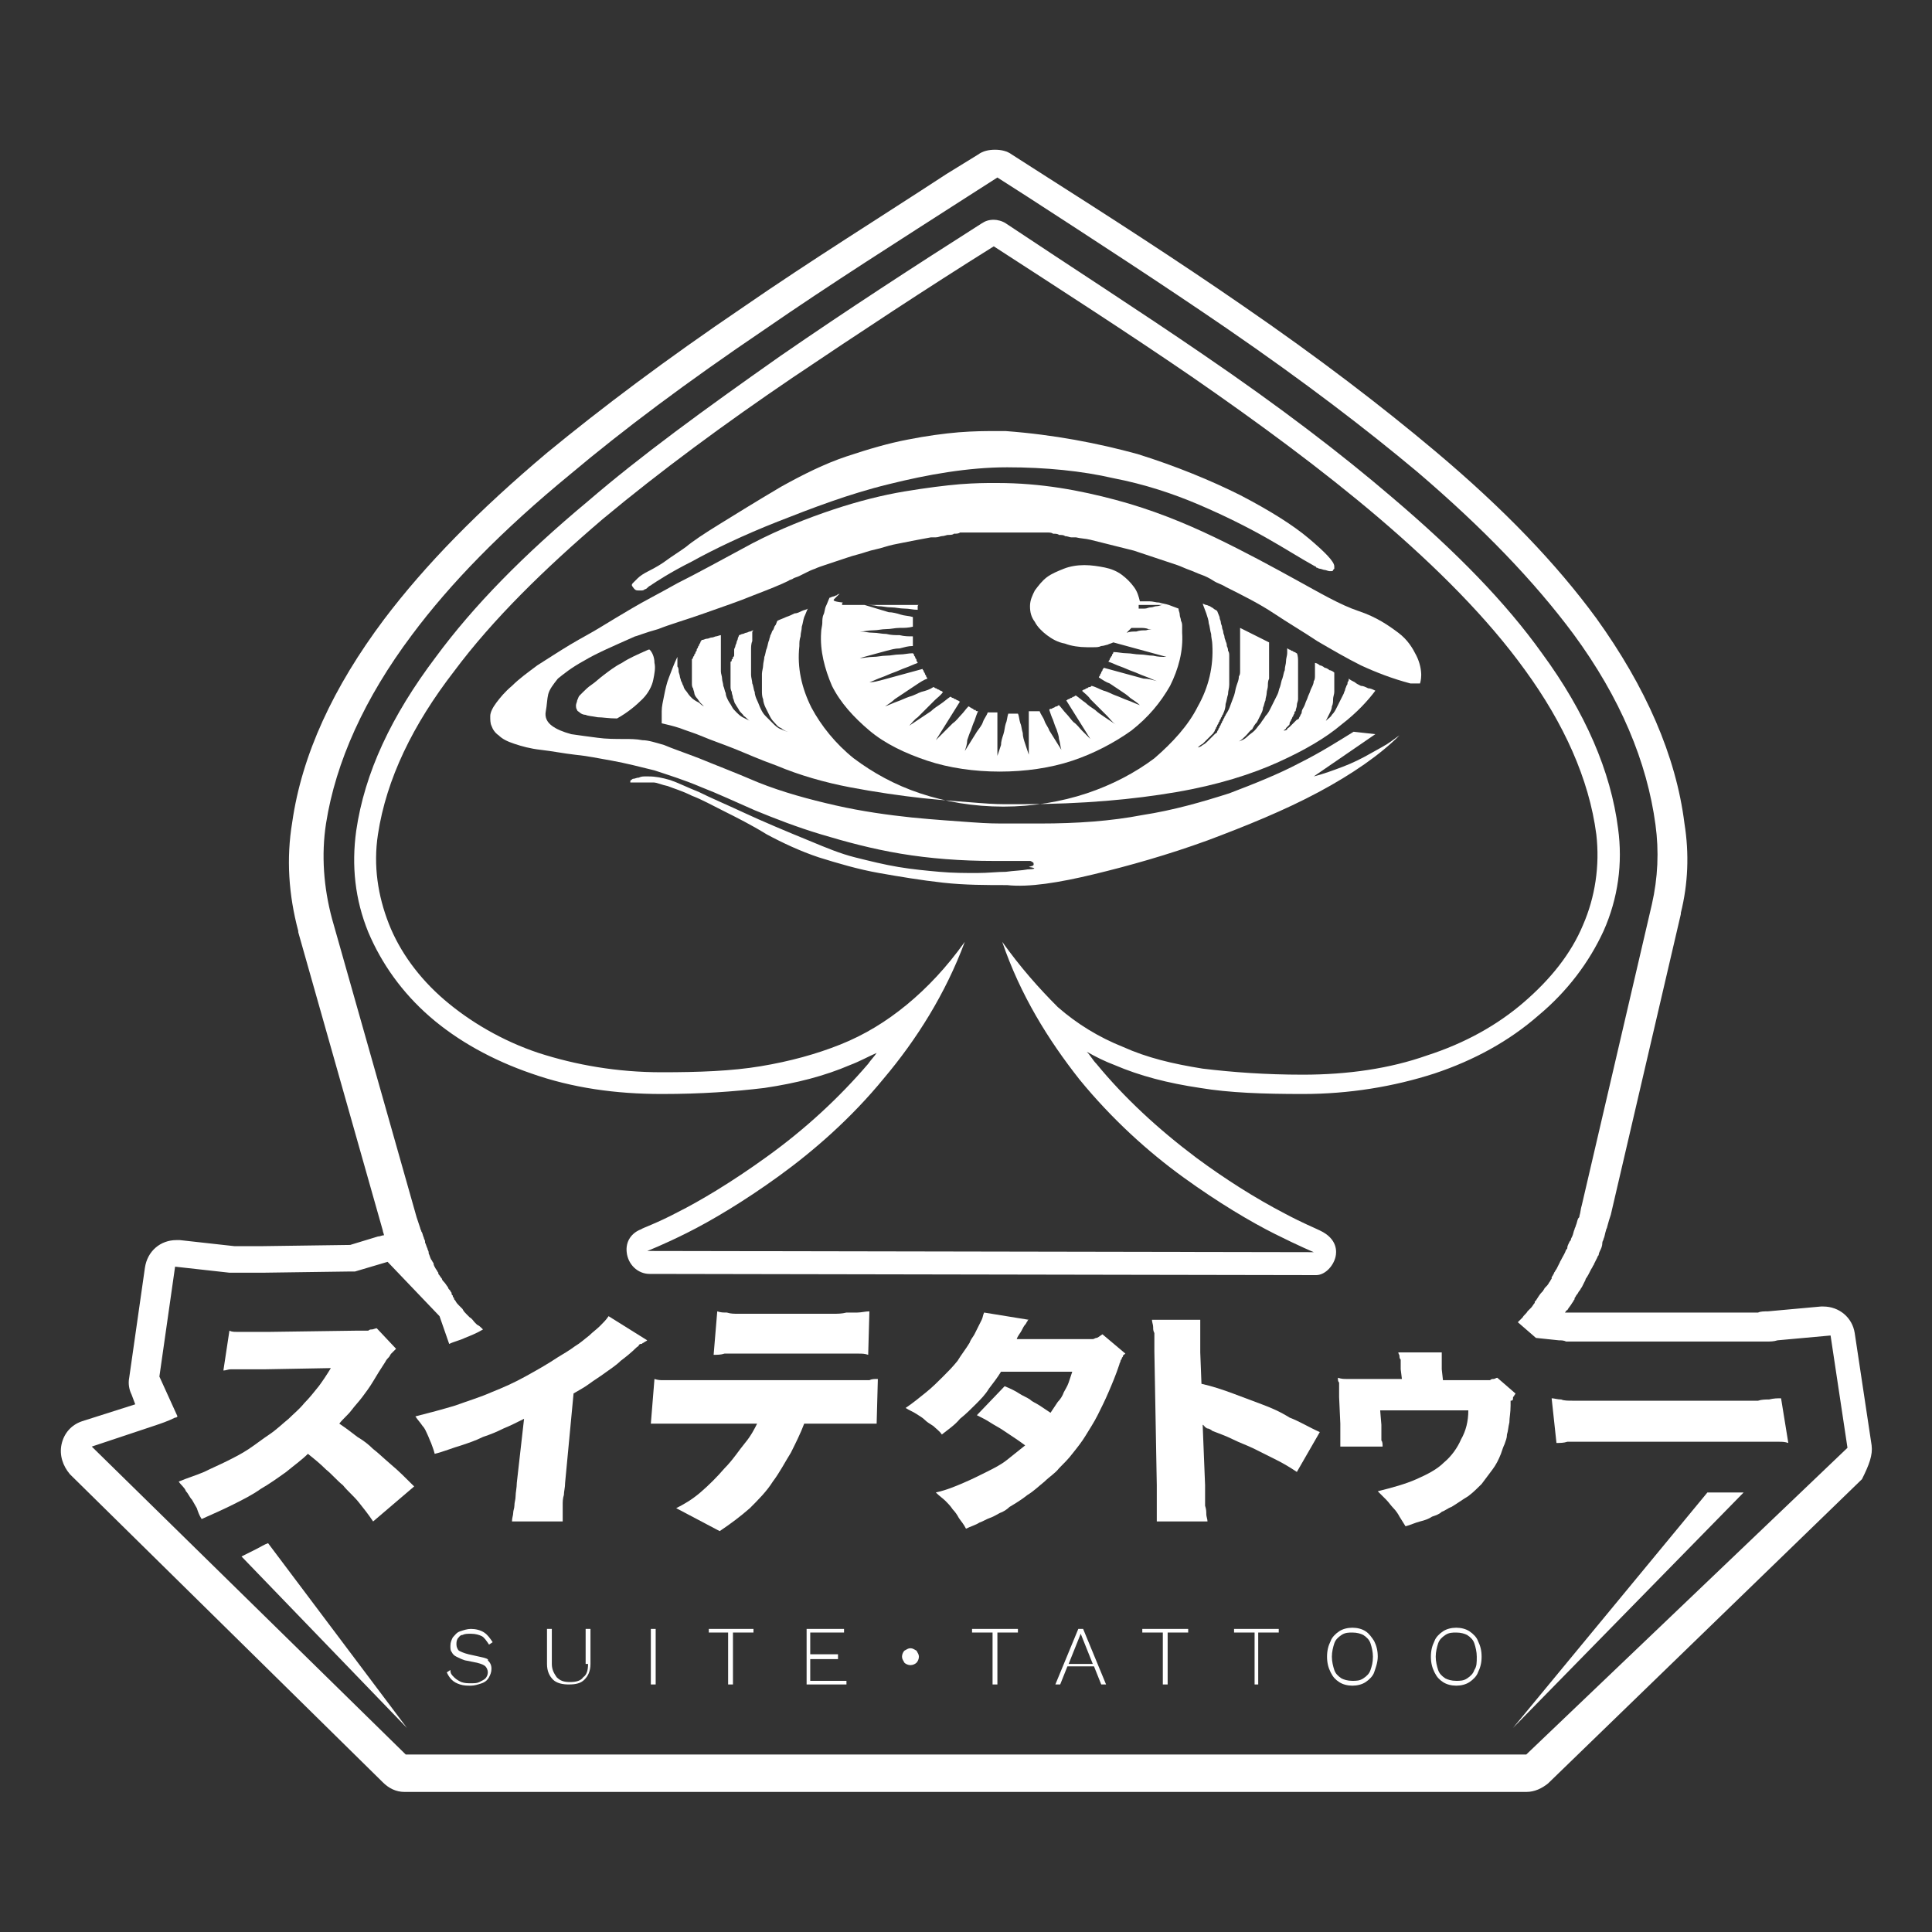 <?xml version="1.0" encoding="utf-8"?>
<!-- Generator: Adobe Illustrator 23.0.6, SVG Export Plug-In . SVG Version: 6.00 Build 0)  -->
<svg version="1.1" id="Layer_1" xmlns="http://www.w3.org/2000/svg" xmlns:xlink="http://www.w3.org/1999/xlink" x="0px" y="0px"
	 viewBox="0 0 160 160" style="enable-background:new 0 0 160 160;" xml:space="preserve">
<rect x="0" y="0" width="160" height="160" fill="#333333" stroke="none"/>
<style type="text/css">
	.st0{fill:#FFFFFF;}
</style>
<g>
	<path class="st0" d="M155,119.7l-1.4-9.3c-0.2-1.3-1.3-2.2-2.6-2.2c-0.1,0-0.2,0-0.2,0l-4.4,0.4c-0.3,0-0.6,0-0.8,0.1
		c-0.2,0-0.5,0-0.7,0c-0.3,0-0.5,0-0.9,0c-0.3,0-0.6,0-0.9,0l-10.6,0c-0.5,0-1,0-1.4,0c-0.4,0-0.7,0-1,0c-0.2,0-0.3,0-0.5,0l0,0
		c0.1-0.1,0.1-0.2,0.2-0.2c0.1-0.2,0.3-0.4,0.4-0.6c0.1-0.1,0.1-0.2,0.2-0.3l0-0.1c0.1-0.1,0.1-0.2,0.2-0.3c0.1-0.1,0.1-0.2,0.2-0.3
		c0,0,0,0,0,0c0.1-0.1,0.1-0.2,0.2-0.3c0.1-0.2,0.2-0.4,0.3-0.6l0,0c0-0.1,0.1-0.2,0.1-0.2c0.2-0.3,0.3-0.6,0.5-0.9
		c0-0.1,0.1-0.1,0.1-0.2c0.1-0.2,0.2-0.4,0.3-0.6c0-0.1,0.1-0.1,0.1-0.2c0-0.1,0.1-0.3,0.1-0.3c0.1-0.2,0.2-0.4,0.2-0.7
		c0-0.1,0.1-0.2,0.1-0.3c0.1-0.2,0.1-0.4,0.2-0.7l0,0c0-0.1,0.1-0.2,0.1-0.3c0.1-0.4,0.2-0.7,0.3-1l5.8-24.9c0,0,0-0.1,0-0.1
		c0.6-2.4,0.7-4.9,0.3-7.4c-0.7-5.6-3.2-11.3-7.3-17c-3.3-4.5-7.6-9-13.3-13.8c-4.4-3.7-9.6-7.7-16-12.1
		c-5.5-3.8-11.1-7.4-16.6-10.9l-2.5-1.6c-0.4-0.3-0.9-0.4-1.4-0.4c-0.5,0-1,0.1-1.4,0.4l-2.6,1.6c-5.5,3.6-11.3,7.2-16.8,11
		c-6.5,4.4-11.8,8.4-16.3,12.1c-5.7,4.8-10.1,9.3-13.5,13.8c-4.2,5.6-6.8,11.2-7.6,16.8c-0.5,3-0.3,6,0.5,9c0,0,0,0.1,0,0.1l7,24.7
		c0,0.1,0.1,0.3,0.1,0.4c-0.2,0-0.3,0.1-0.5,0.1l-2.3,0.7l-7.2,0.1c0,0,0,0-0.1,0c-0.1,0-0.2,0-0.3,0c-0.1,0-0.2,0-0.3,0l-0.3,0
		c-0.1,0-0.2,0-0.4,0c-0.1,0-0.2,0-0.3,0c-0.1,0-0.2,0-0.3,0c-0.1,0-0.3,0-0.4,0l-4.5-0.5c-0.1,0-0.2,0-0.3,0
		c-1.3,0-2.4,0.9-2.6,2.3l-1.3,9.1c-0.1,0.5,0,1,0.2,1.4l0.3,0.8l-4.4,1.4c-0.9,0.3-1.5,1-1.7,1.9c-0.2,0.9,0.1,1.8,0.7,2.5
		l25.9,25.5c0.5,0.5,1.1,0.8,1.8,0.8h92.9c0.7,0,1.3-0.3,1.8-0.7l26-25.2C154.8,121.3,155.1,120.5,155,119.7z M126.4,145.3H33.6
		L7.6,119.8l5.1-1.7c0.6-0.2,1.2-0.4,1.8-0.7c0.1,0,0.1,0,0.2-0.1l-1.5-3.3l1.3-9.1l4.5,0.5c0.2,0,0.3,0,0.5,0c0.1,0,0.2,0,0.4,0
		c0.1,0,0.2,0,0.4,0c0.1,0,0.3,0,0.4,0l0.4,0c0.1,0,0.2,0,0.3,0c0.1,0,0.2,0,0.4,0l7.2-0.1c0.1,0,0.3,0,0.4,0l2.7-0.8l4.3,4.5
		l0.8,2.3c0.4-0.2,0.9-0.3,1.3-0.5c0.5-0.2,1-0.4,1.5-0.7c0,0-0.1-0.1-0.1-0.1c-0.1-0.1-0.2-0.2-0.4-0.3c-0.1-0.1-0.2-0.2-0.2-0.2
		l0,0c-0.1-0.1-0.2-0.3-0.4-0.4c-0.1-0.1-0.2-0.2-0.3-0.3c-0.1-0.1-0.2-0.2-0.3-0.4c-0.1-0.1-0.2-0.2-0.3-0.3
		c-0.1-0.1-0.2-0.2-0.3-0.4c-0.1-0.1-0.1-0.1-0.1-0.2c-0.1-0.1-0.1-0.1-0.1-0.2c-0.1-0.1-0.1-0.1-0.1-0.2c0-0.1-0.1-0.1-0.1-0.2l0,0
		c-0.1-0.1-0.2-0.2-0.2-0.3c-0.1-0.1-0.2-0.3-0.3-0.4c-0.1-0.1-0.2-0.2-0.2-0.3c-0.1-0.1-0.2-0.3-0.3-0.4l0-0.1
		c-0.1-0.1-0.1-0.2-0.2-0.3c-0.1-0.2-0.2-0.3-0.2-0.5l0,0c-0.1-0.1-0.1-0.2-0.2-0.3c-0.1-0.2-0.1-0.3-0.2-0.5l0-0.1
		c0-0.1-0.1-0.2-0.1-0.3c-0.1-0.2-0.1-0.3-0.2-0.5l0-0.1c0-0.1-0.1-0.2-0.1-0.3c-0.1-0.2-0.1-0.4-0.2-0.5l0,0c0-0.1-0.1-0.2-0.1-0.3
		c-0.1-0.3-0.2-0.6-0.3-0.9l-7-24.7l0,0c-0.7-2.6-0.9-5.3-0.5-7.9c0.8-5.1,3.2-10.4,7.1-15.6c3.2-4.3,7.5-8.7,13.1-13.3
		c4.4-3.7,9.6-7.6,16.1-12c5.5-3.8,11.2-7.4,16.8-11l2.5-1.6l2.5,1.6c5.4,3.5,11.1,7.2,16.5,10.9c6.4,4.4,11.5,8.3,15.8,11.9
		c5.5,4.7,9.7,9.1,12.9,13.4c3.9,5.3,6.1,10.6,6.8,15.8c0.3,2.2,0.2,4.4-0.3,6.6l0,0l-5.8,24.9c-0.1,0.3-0.1,0.6-0.2,0.9
		c0,0.1,0,0.1-0.1,0.2l0,0c-0.1,0.2-0.1,0.4-0.2,0.6c0,0.1-0.1,0.2-0.1,0.3c-0.1,0.2-0.1,0.4-0.2,0.6c0,0-0.1,0.2-0.1,0.2
		c0,0.1,0,0.1-0.1,0.2c-0.1,0.2-0.2,0.4-0.2,0.5c0,0.1,0,0.1-0.1,0.2c-0.1,0.3-0.3,0.6-0.4,0.8c0,0.1-0.1,0.1-0.1,0.2l0,0
		c-0.1,0.2-0.2,0.4-0.3,0.6c-0.1,0.1-0.1,0.2-0.2,0.3l0,0c0,0.1-0.1,0.2-0.1,0.2c0,0.1-0.1,0.1-0.1,0.2l0,0.1
		c-0.1,0.1-0.1,0.2-0.2,0.3c-0.1,0.2-0.2,0.3-0.4,0.5c0,0.1-0.1,0.1-0.1,0.2l-0.1,0.1l0,0c-0.2,0.2-0.3,0.4-0.5,0.7
		c0,0-0.1,0.1-0.1,0.1l0,0l0,0.1c-0.1,0.1-0.2,0.3-0.3,0.4c0,0-0.1,0.1-0.1,0.1c0,0-0.1,0.1-0.2,0.2l0,0c-0.1,0.2-0.3,0.3-0.4,0.5
		c-0.1,0.1-0.2,0.2-0.2,0.2c-0.1,0.1-0.1,0.1-0.2,0.2l1.5,1.3l1.9,0.2c0.2,0,0.4,0,0.6,0.1c0.2,0,0.5,0,0.8,0c0.3,0,0.7,0,1.1,0
		c0.4,0,0.9,0,1.4,0l10.6,0c0.4,0,0.7,0,1,0c0.4,0,0.7,0,0.9,0c0.3,0,0.5,0,0.8,0c0.3,0,0.6,0,0.9-0.1l4.4-0.4l1.4,9.3L126.4,145.3z
		"/>
	<path class="st0" d="M110.6,104.1c0.1-0.4,0.2-1.5-1.3-2.2c-0.4-0.2-1.4-0.6-2.9-1.4c-2.5-1.3-5-2.9-7.3-4.6c-3.2-2.4-6-5-8.3-7.8
		c-0.3-0.3-0.5-0.7-0.8-1c0.7,0.4,1.5,0.8,2.3,1.1c2.1,0.9,4.4,1.5,7.1,1.9c2.4,0.4,5.2,0.5,8.5,0.5c0,0,0,0,0,0
		c3.8,0,7.5-0.6,10.9-1.7c3.3-1.1,6.2-2.7,8.6-4.8c2.4-2,4.2-4.4,5.4-7c1.2-2.7,1.6-5.6,1.2-8.5c-0.6-4.7-2.7-9.6-6.3-14.5
		c-3-4.2-7.1-8.4-12.4-12.9c-4.2-3.6-9.3-7.5-15.6-11.8c-5.4-3.7-11-7.3-16.4-10.9c-0.3-0.2-0.7-0.3-1-0.3c-0.4,0-0.7,0.1-1,0.3
		c-5.5,3.5-11.2,7.2-16.7,11C58.2,34,53,37.8,48.7,41.5c-5.4,4.5-9.5,8.7-12.6,12.9c-3.7,4.9-5.9,9.6-6.6,14.4
		c-0.4,2.9-0.1,5.7,1,8.4c1.1,2.6,2.8,5,5.1,7c2.3,2,5.2,3.6,8.4,4.7c3.4,1.2,7,1.7,10.8,1.7c3.3,0,6-0.2,8.5-0.5
		c2.7-0.4,5-1,7.1-1.9c0.8-0.3,1.5-0.7,2.2-1c-0.2,0.3-0.5,0.6-0.7,0.9c-2.4,2.8-5.2,5.4-8.4,7.7c-2.9,2.1-5.6,3.7-7.4,4.6
		c-1.7,0.9-2.9,1.3-3,1.4c-0.8,0.3-1.3,1-1.2,1.9c0.1,1,0.9,1.8,1.9,1.8c0,0,55.2,0.1,55.2,0.1C109.7,105.6,110.4,104.9,110.6,104.1
		z M53.6,103.6c0,0,1.3-0.5,3.3-1.5c2-1,4.7-2.6,7.6-4.7c2.9-2.1,6-4.8,8.7-8.1c2.7-3.2,5.1-7,6.7-11.3c-1.5,2.1-3.1,3.8-4.8,5.2
		c-1.7,1.4-3.5,2.5-5.5,3.3c-2,0.8-4.2,1.4-6.6,1.8c-2.4,0.4-5.1,0.5-8.2,0.5c-3.7,0-7.1-0.6-10.2-1.6c-3-1-5.7-2.6-7.8-4.4
		c-2.1-1.8-3.7-4-4.6-6.3c-0.9-2.3-1.3-4.8-0.9-7.4c0.7-4.6,2.9-9.1,6.3-13.5c3.2-4.3,7.5-8.5,12.3-12.6c4.8-4,10.1-7.9,15.7-11.7
		c5.5-3.7,11.1-7.4,16.7-10.9c5.4,3.5,11,7.1,16.4,10.8c5.5,3.8,10.8,7.7,15.5,11.7c4.8,4.1,9,8.3,12.1,12.6c3.2,4.4,5.3,9,5.9,13.6
		c0.3,2.6-0.1,5.2-1.1,7.5c-1,2.4-2.7,4.5-4.9,6.4c-2.2,1.9-4.9,3.4-8,4.4c-3.1,1.1-6.6,1.6-10.3,1.6c-3.1,0-5.8-0.2-8.3-0.5
		c-2.5-0.4-4.6-0.9-6.6-1.8c-2-0.8-3.8-1.9-5.4-3.3C86,81.8,84.5,80.1,83,78c1.5,4.4,3.8,8.1,6.4,11.4c2.7,3.3,5.7,6,8.6,8.1
		c2.9,2.1,5.6,3.7,7.6,4.7c2,1,3.2,1.5,3.2,1.5L53.6,103.6z"/>
	<path class="st0" d="M57.1,57.6c-0.1-0.1-0.2-0.3-0.3-0.4c-0.1-0.1-0.2-0.3-0.2-0.4c-0.1-0.1-0.1-0.3-0.2-0.4
		c0-0.1-0.1-0.3-0.1-0.4c0-0.1-0.1-0.3-0.1-0.4c0-0.1,0-0.3-0.1-0.4c0-0.1,0-0.1,0-0.2c0-0.1,0-0.1,0-0.2c0-0.1,0-0.1,0-0.2
		c0-0.1,0-0.1,0-0.2c-0.3,0.6-0.5,1.2-0.7,1.7c-0.2,0.5-0.3,1-0.4,1.5c-0.1,0.5-0.2,0.9-0.2,1.3c0,0.4,0,0.7,0,1
		c0.4,0.1,0.9,0.2,1.5,0.4c0.5,0.2,1.2,0.4,1.9,0.7c0.7,0.3,1.6,0.6,2.6,1c1,0.4,2.1,0.9,3.5,1.4c1.9,0.8,4,1.4,6.1,1.8
		c2.1,0.4,4.2,0.7,6,0.9c1.9,0.2,3.5,0.3,4.7,0.4c1.2,0.1,2,0.1,2.1,0.1c0.1,0,0.2,0,0.4,0c0.1,0,0.2,0,0.4,0c0.1,0,0.2,0,0.3,0
		c0.1,0,0.2,0,0.3,0c5.1,0,9.3-0.4,12.8-1c3.5-0.6,6.3-1.5,8.5-2.5c2.2-1,3.9-2,5.2-3.1c1.3-1,2.2-2,2.8-2.8
		c-0.2-0.1-0.4-0.2-0.6-0.2c-0.2-0.1-0.4-0.2-0.6-0.2c-0.2-0.1-0.4-0.2-0.5-0.3c-0.2-0.1-0.4-0.2-0.5-0.3c0,0.1,0,0.2-0.1,0.3
		c0,0.1,0,0.2-0.1,0.3c0,0.1-0.1,0.2-0.1,0.3c0,0.1-0.1,0.2-0.1,0.3c-0.1,0.2-0.2,0.4-0.3,0.6c-0.1,0.2-0.2,0.4-0.3,0.6
		c-0.1,0.2-0.2,0.4-0.4,0.6c-0.1,0.2-0.3,0.3-0.5,0.5c0.1-0.2,0.2-0.4,0.3-0.6c0.1-0.2,0.2-0.4,0.2-0.6c0.1-0.2,0.1-0.4,0.1-0.6
		c0-0.2,0.1-0.4,0.1-0.6c0-0.1,0-0.2,0-0.3c0-0.1,0-0.2,0-0.3c0-0.1,0-0.2,0-0.3c0-0.1,0-0.2,0-0.3c0,0,0,0,0-0.1c0,0,0,0,0-0.1
		c0,0,0,0,0-0.1c0,0,0,0,0-0.1c-0.1-0.1-0.3-0.2-0.4-0.2c-0.1-0.1-0.3-0.2-0.4-0.2c-0.1-0.1-0.3-0.2-0.4-0.2
		c-0.1-0.1-0.3-0.2-0.4-0.2c0,0.2,0,0.3,0,0.5c0,0.2,0,0.3,0,0.5c0,0.2,0,0.4-0.1,0.5c0,0.2-0.1,0.4-0.2,0.6
		c-0.1,0.2-0.1,0.3-0.2,0.5c-0.1,0.2-0.1,0.3-0.2,0.5c-0.1,0.2-0.1,0.3-0.2,0.5c-0.1,0.2-0.2,0.3-0.2,0.5c0,0.1-0.1,0.2-0.1,0.2
		c0,0.1-0.1,0.2-0.1,0.2c0,0.1-0.1,0.2-0.2,0.2c-0.1,0.1-0.1,0.1-0.2,0.2c-0.1,0.1-0.1,0.1-0.2,0.2c-0.1,0.1-0.1,0.1-0.2,0.2
		c-0.1,0.1-0.2,0.1-0.2,0.2c-0.1,0.1-0.2,0.1-0.3,0.1c0.1-0.1,0.2-0.1,0.2-0.2c0.1-0.1,0.1-0.1,0.2-0.2c0.1-0.1,0.1-0.1,0.1-0.2
		c0-0.1,0.1-0.2,0.1-0.2c0-0.1,0.1-0.2,0.1-0.2c0-0.1,0.1-0.2,0.1-0.2c0-0.1,0.1-0.2,0.1-0.2c0-0.1,0-0.2,0.1-0.2
		c0-0.2,0.1-0.3,0.1-0.5c0-0.2,0.1-0.3,0.1-0.5c0-0.2,0-0.3,0-0.5c0-0.2,0-0.3,0-0.5c0-0.2,0-0.5,0-0.7c0-0.2,0-0.5,0-0.7
		c0-0.2,0-0.5,0-0.7c0-0.2,0-0.5-0.1-0.7c-0.1,0-0.1-0.1-0.2-0.1c-0.1,0-0.1-0.1-0.2-0.1c-0.1,0-0.1-0.1-0.2-0.1
		c-0.1,0-0.1-0.1-0.2-0.1c0,0,0,0,0,0s0,0,0,0c0,0,0,0,0,0c0,0,0,0,0,0c0,0,0,0,0,0.1c0,0,0,0,0,0.1c0,0,0,0.1,0,0.1
		c0,0,0,0.1,0,0.1c0,0.2-0.1,0.4-0.1,0.7c0,0.2-0.1,0.4-0.1,0.7c-0.1,0.2-0.1,0.4-0.2,0.7c-0.1,0.2-0.1,0.4-0.2,0.7
		c-0.1,0.2-0.1,0.4-0.2,0.6c-0.1,0.2-0.2,0.4-0.3,0.6c-0.1,0.2-0.2,0.4-0.3,0.6c-0.1,0.2-0.2,0.4-0.4,0.6c-0.1,0.2-0.3,0.4-0.4,0.6
		c-0.2,0.2-0.3,0.4-0.5,0.6c-0.2,0.2-0.4,0.3-0.6,0.5c-0.2,0.2-0.4,0.3-0.7,0.4c0.2-0.1,0.4-0.3,0.6-0.5c0.2-0.2,0.3-0.4,0.5-0.5
		c0.1-0.2,0.2-0.4,0.4-0.6c0.1-0.2,0.2-0.4,0.3-0.6c0.1-0.2,0.2-0.4,0.2-0.6c0.1-0.2,0.1-0.4,0.2-0.6c0-0.2,0.1-0.4,0.1-0.6
		c0-0.2,0.1-0.4,0.1-0.6c0-0.2,0-0.4,0.1-0.6c0-0.2,0-0.4,0-0.6c0-0.2,0-0.4,0-0.6c0-0.2,0-0.4,0-0.6c0-0.1,0-0.2,0-0.3
		c0-0.1,0-0.2,0-0.3c0-0.1,0-0.2,0-0.3c0-0.1,0-0.2,0-0.3c-0.2-0.1-0.4-0.2-0.6-0.3c-0.2-0.1-0.4-0.2-0.6-0.3
		c-0.2-0.1-0.4-0.2-0.6-0.3c-0.2-0.1-0.4-0.2-0.6-0.3c0,0.1,0,0.1,0,0.2c0,0.1,0,0.1,0,0.2c0,0.1,0,0.1,0,0.2c0,0.1,0,0.1,0,0.2
		c0,0.1,0,0.3,0,0.4c0,0.1,0,0.3,0,0.4c0,0.1,0,0.3,0,0.4c0,0.1,0,0.3,0,0.4c0,0.1,0,0.3,0,0.4c0,0.1,0,0.3,0,0.4c0,0.1,0,0.3,0,0.4
		c0,0.1,0,0.3-0.1,0.4c0,0.3-0.1,0.5-0.2,0.8c-0.1,0.3-0.1,0.5-0.2,0.8c-0.1,0.3-0.2,0.5-0.3,0.8c-0.1,0.3-0.2,0.5-0.4,0.8
		c0,0.1-0.1,0.1-0.1,0.2c0,0.1-0.1,0.1-0.1,0.2c0,0.1-0.1,0.1-0.1,0.2c0,0.1-0.1,0.1-0.1,0.2c0,0.1-0.1,0.1-0.1,0.2
		c0,0.1-0.1,0.1-0.1,0.2c0,0.1-0.1,0.1-0.1,0.2c0,0.1-0.1,0.1-0.2,0.2c-0.1,0.1-0.2,0.2-0.3,0.3c-0.1,0.1-0.2,0.2-0.3,0.3
		c-0.1,0.1-0.2,0.2-0.4,0.3c-0.1,0.1-0.3,0.2-0.4,0.2c0.1-0.1,0.2-0.2,0.4-0.3c0.1-0.1,0.2-0.2,0.3-0.3c0.1-0.1,0.2-0.2,0.3-0.3
		c0.1-0.1,0.2-0.2,0.3-0.3c0-0.1,0.1-0.1,0.1-0.2c0-0.1,0.1-0.1,0.1-0.2c0-0.1,0.1-0.1,0.1-0.2c0-0.1,0.1-0.1,0.1-0.2
		c0-0.1,0.1-0.1,0.1-0.2c0-0.1,0.1-0.1,0.1-0.2c0-0.1,0.1-0.1,0.1-0.2c0-0.1,0.1-0.1,0.1-0.2c0.1-0.2,0.2-0.5,0.2-0.8
		c0.1-0.3,0.1-0.5,0.2-0.8c0-0.3,0.1-0.5,0.1-0.8c0-0.3,0-0.5,0-0.8c0-0.1,0-0.3,0-0.4c0-0.1,0-0.3,0-0.4c0-0.1,0-0.3,0-0.4
		c0-0.1,0-0.3,0-0.4c0-0.1,0-0.3-0.1-0.4c0-0.1,0-0.2-0.1-0.4c0-0.1,0-0.2-0.1-0.4c0-0.1-0.1-0.2-0.1-0.4c0-0.1-0.1-0.2-0.1-0.4
		c0-0.1-0.1-0.2-0.1-0.4c0-0.1-0.1-0.2-0.1-0.4c0-0.1-0.1-0.2-0.1-0.4l-0.2-0.5c-0.1-0.1-0.2-0.1-0.3-0.2c-0.1-0.1-0.2-0.1-0.3-0.2
		c-0.1,0-0.2-0.1-0.3-0.1c-0.1,0-0.2-0.1-0.3-0.1c0.1,0.3,0.2,0.5,0.3,0.8c0.1,0.3,0.2,0.6,0.2,0.8c0.1,0.3,0.1,0.6,0.2,0.9
		c0,0.3,0.1,0.6,0.1,0.9c0.1,1.8-0.3,3.5-1.2,5.1c-0.8,1.6-2.1,3-3.6,4.3c-1.6,1.2-3.5,2.2-5.6,2.9c-2.1,0.7-4.5,1.1-6.9,1.1
		c-2.5,0-4.8-0.4-6.9-1.1c-2.1-0.7-3.9-1.7-5.5-2.9c-1.5-1.2-2.7-2.7-3.5-4.2c-0.8-1.6-1.2-3.3-1-5.1c0-0.3,0-0.5,0.1-0.8
		c0-0.3,0.1-0.5,0.1-0.8c0.1-0.3,0.1-0.5,0.2-0.8c0.1-0.2,0.2-0.5,0.3-0.7c-0.1,0.1-0.3,0.1-0.5,0.2c-0.2,0.1-0.4,0.2-0.6,0.2
		c-0.2,0.1-0.4,0.2-0.7,0.3c-0.2,0.1-0.5,0.2-0.7,0.3c-0.1,0.1-0.1,0.3-0.2,0.4c-0.1,0.1-0.1,0.3-0.2,0.4c-0.1,0.1-0.1,0.3-0.2,0.4
		c0,0.1-0.1,0.3-0.1,0.4c-0.1,0.2-0.1,0.4-0.2,0.7c-0.1,0.2-0.1,0.5-0.2,0.7c0,0.2-0.1,0.5-0.1,0.7c0,0.2-0.1,0.5-0.1,0.7
		c0,0.2,0,0.5,0,0.7c0,0.2,0,0.5,0,0.7c0,0.2,0,0.5,0.1,0.7c0,0.2,0.1,0.5,0.2,0.7c0.1,0.2,0.2,0.4,0.3,0.6c0.1,0.2,0.2,0.4,0.4,0.6
		c0.2,0.2,0.3,0.4,0.6,0.5c0.2,0.2,0.5,0.3,0.8,0.4c-0.3-0.1-0.6-0.2-0.8-0.3c-0.3-0.1-0.5-0.3-0.7-0.5c-0.2-0.2-0.4-0.4-0.6-0.6
		c-0.2-0.2-0.3-0.4-0.4-0.6c-0.1-0.2-0.2-0.5-0.3-0.7c-0.1-0.2-0.2-0.5-0.2-0.7c-0.1-0.2-0.1-0.5-0.2-0.7c0-0.2-0.1-0.5-0.1-0.7
		c0-0.2,0-0.5,0-0.7c0-0.2,0-0.5,0-0.7c0-0.2,0-0.5,0-0.7c0-0.2,0-0.5,0.1-0.7c0-0.1,0-0.2,0-0.3c0-0.1,0-0.2,0-0.2
		c0-0.1,0-0.2,0-0.2c0-0.1,0-0.1,0.1-0.2c-0.1,0-0.2,0.1-0.3,0.1c-0.1,0-0.2,0.1-0.3,0.1c-0.1,0-0.2,0.1-0.3,0.1
		c-0.1,0-0.2,0.1-0.3,0.1c0,0.1-0.1,0.2-0.1,0.3c0,0.1-0.1,0.2-0.1,0.3c0,0.1-0.1,0.2-0.1,0.3c0,0.1-0.1,0.2-0.1,0.3
		c0,0,0,0.1,0,0.1c0,0,0,0.1,0,0.1c0,0,0,0.1,0,0.1c0,0,0,0.1,0,0.1c0,0.1,0,0.2-0.1,0.2c0,0.1,0,0.2-0.1,0.2c0,0.1,0,0.2-0.1,0.2
		c0,0.1,0,0.2,0,0.2c0,0.1,0,0.2,0,0.2c0,0.1,0,0.2,0,0.2c0,0.1,0,0.2,0,0.2c0,0.1,0,0.2,0,0.2c0,0.2,0,0.3,0,0.5c0,0.2,0,0.3,0,0.5
		c0,0.2,0,0.3,0.1,0.5c0,0.2,0.1,0.3,0.1,0.5c0.1,0.2,0.1,0.4,0.2,0.5c0.1,0.2,0.2,0.3,0.3,0.5c0.1,0.2,0.3,0.3,0.4,0.5
		c0.2,0.1,0.3,0.3,0.5,0.4c-0.2-0.1-0.4-0.2-0.6-0.3c-0.2-0.1-0.4-0.3-0.5-0.4c-0.2-0.2-0.3-0.3-0.4-0.5c-0.1-0.2-0.2-0.3-0.3-0.5
		c-0.1-0.2-0.2-0.4-0.2-0.6c-0.1-0.2-0.1-0.4-0.2-0.6c0-0.2-0.1-0.4-0.1-0.6c0-0.2-0.1-0.4-0.1-0.6c0-0.1,0-0.2,0-0.3
		c0-0.1,0-0.2,0-0.3c0-0.1,0-0.2,0-0.3c0-0.1,0-0.2,0-0.3c0-0.1,0-0.2,0-0.3c0-0.1,0-0.2,0-0.3c0-0.1,0-0.2,0-0.3c0-0.1,0-0.2,0-0.3
		c0,0,0,0,0,0c0,0,0,0,0,0c0,0,0,0,0,0c0,0,0,0,0,0c0-0.1,0-0.1,0-0.2c0-0.1,0-0.1,0-0.2c0,0,0-0.1,0-0.1c0,0,0-0.1,0-0.1
		c-0.1,0-0.3,0.1-0.4,0.1c-0.1,0-0.2,0.1-0.4,0.1c-0.1,0-0.2,0.1-0.4,0.1c-0.1,0-0.2,0.1-0.4,0.1c0,0.1-0.1,0.1-0.1,0.2
		c0,0.1-0.1,0.1-0.1,0.2c0,0.1-0.1,0.1-0.1,0.2c0,0.1-0.1,0.1-0.1,0.2c0,0.1,0,0.1-0.1,0.2c0,0.1,0,0.1-0.1,0.2c0,0.1,0,0.1-0.1,0.2
		c0,0.1,0,0.1-0.1,0.2c0,0.1,0,0.1,0,0.2c0,0.1,0,0.1,0,0.2c0,0.1,0,0.1,0,0.2c0,0.1,0,0.1,0,0.2c0,0.1,0,0.3,0,0.4
		c0,0.1,0,0.3,0,0.4c0,0.1,0,0.3,0,0.4c0,0.1,0,0.3,0.1,0.4c0,0.1,0.1,0.3,0.1,0.4c0,0.1,0.1,0.3,0.2,0.4c0.1,0.1,0.2,0.3,0.3,0.4
		c0.1,0.1,0.2,0.2,0.3,0.3c-0.2-0.1-0.3-0.2-0.4-0.3C57.3,57.9,57.2,57.7,57.1,57.6z"/>
	<path class="st0" d="M69.1,49.6c0.1-0.1,0.2-0.2,0.3-0.3c0.1-0.1,0.1-0.1,0.2-0.1c0,0,0,0-0.1,0c-0.1,0-0.1,0-0.2,0.1
		c-0.1,0-0.2,0.1-0.3,0.1c-0.1,0-0.2,0.1-0.3,0.1c-0.1,0.2-0.2,0.5-0.3,0.7c-0.1,0.2-0.1,0.5-0.2,0.7c-0.1,0.2-0.1,0.5-0.1,0.7
		c0,0.2-0.1,0.5-0.1,0.8c-0.1,1.5,0.3,3,0.9,4.4c0.7,1.4,1.8,2.6,3.1,3.7c1.3,1.1,3,1.9,4.8,2.5c1.8,0.6,3.9,0.9,6,0.9
		c2.1,0,4.2-0.3,6-0.9c1.8-0.6,3.5-1.5,4.9-2.5c1.4-1.1,2.4-2.3,3.2-3.7c0.7-1.4,1.1-2.9,1-4.4c0-0.2,0-0.4,0-0.5
		c0-0.2,0-0.3-0.1-0.5c0-0.2-0.1-0.3-0.1-0.5c0-0.2-0.1-0.3-0.1-0.5c-0.3-0.1-0.5-0.2-0.8-0.3c-0.3-0.1-0.5-0.1-0.8-0.2
		c-0.3,0-0.5-0.1-0.8-0.1c-0.3,0-0.5,0-0.8,0c0,0,0,0,0,0s0,0,0,0c0,0,0,0,0,0c0,0,0,0,0,0c-0.1-0.4-0.2-0.8-0.5-1.2
		c-0.3-0.4-0.6-0.7-1-1c-0.4-0.3-0.9-0.5-1.4-0.6c-0.5-0.1-1.1-0.2-1.7-0.2c-0.6,0-1.2,0.1-1.7,0.3c-0.5,0.2-1,0.4-1.4,0.7
		c-0.4,0.3-0.7,0.7-1,1.1c-0.2,0.4-0.4,0.8-0.4,1.3c0,0.5,0.1,0.9,0.4,1.3c0.2,0.4,0.6,0.8,1,1.1c0.4,0.3,0.9,0.6,1.5,0.7
		c0.5,0.2,1.2,0.3,1.8,0.3c0.2,0,0.4,0,0.6,0c0.2,0,0.4,0,0.6-0.1c0.2,0,0.4-0.1,0.5-0.1c0.2-0.1,0.3-0.1,0.5-0.2
		c0.4,0.1,0.7,0.2,1.1,0.3c0.4,0.1,0.7,0.2,1.1,0.3c0.4,0.1,0.7,0.2,1.1,0.3c0.4,0.1,0.7,0.2,1.1,0.3c-0.4,0-0.7,0-1.1-0.1
		c-0.4,0-0.7-0.1-1.1-0.1c-0.4,0-0.7-0.1-1.1-0.1c-0.4,0-0.7-0.1-1.1-0.1c0,0.1,0,0.1-0.1,0.2c0,0.1,0,0.1-0.1,0.2
		c0,0.1-0.1,0.1-0.1,0.2c0,0.1-0.1,0.1-0.1,0.2c0.3,0.1,0.7,0.3,1,0.4c0.3,0.1,0.7,0.3,1,0.4c0.3,0.1,0.7,0.3,1,0.4
		c0.3,0.1,0.7,0.3,1,0.4c-0.4-0.1-0.7-0.2-1.1-0.2c-0.4-0.1-0.7-0.2-1.1-0.3c-0.4-0.1-0.7-0.2-1.1-0.3c-0.4-0.1-0.7-0.2-1.1-0.3
		c0,0.1-0.1,0.1-0.1,0.2c0,0.1-0.1,0.1-0.1,0.2c0,0.1-0.1,0.1-0.1,0.2c0,0.1-0.1,0.1-0.1,0.2c0.3,0.2,0.6,0.4,0.9,0.5
		c0.3,0.2,0.6,0.4,0.9,0.6c0.3,0.2,0.6,0.4,0.8,0.6c0.3,0.2,0.6,0.4,0.8,0.6c-0.3-0.1-0.7-0.3-1-0.4c-0.3-0.1-0.7-0.3-1-0.4
		c-0.3-0.1-0.6-0.3-1-0.4c-0.3-0.1-0.6-0.3-1-0.4c-0.1,0.1-0.1,0.1-0.2,0.1c-0.1,0-0.1,0.1-0.2,0.1c-0.1,0-0.1,0.1-0.2,0.1
		c-0.1,0-0.1,0.1-0.2,0.1c0.2,0.2,0.5,0.4,0.7,0.7c0.2,0.2,0.5,0.5,0.7,0.7c0.2,0.2,0.5,0.5,0.7,0.7c0.2,0.2,0.4,0.5,0.7,0.7
		c-0.3-0.2-0.6-0.4-0.9-0.6c-0.3-0.2-0.6-0.4-0.8-0.6c-0.3-0.2-0.6-0.4-0.8-0.6c-0.3-0.2-0.5-0.4-0.8-0.6c-0.1,0-0.1,0.1-0.2,0.1
		c-0.1,0-0.1,0.1-0.2,0.1c-0.1,0-0.1,0.1-0.2,0.1c-0.1,0-0.1,0.1-0.2,0.1c0.2,0.3,0.3,0.5,0.5,0.8c0.2,0.3,0.3,0.5,0.5,0.8
		c0.2,0.3,0.3,0.5,0.5,0.8c0.2,0.3,0.3,0.5,0.5,0.8c-0.2-0.2-0.5-0.5-0.7-0.7c-0.2-0.2-0.4-0.5-0.7-0.7c-0.2-0.2-0.4-0.5-0.6-0.7
		c-0.2-0.2-0.4-0.5-0.6-0.7c-0.1,0-0.1,0.1-0.2,0.1c-0.1,0-0.2,0.1-0.2,0.1c-0.1,0-0.2,0.1-0.2,0.1c-0.1,0-0.2,0-0.2,0.1
		c0.1,0.3,0.2,0.6,0.3,0.8c0.1,0.3,0.2,0.6,0.3,0.8c0.1,0.3,0.2,0.6,0.2,0.8c0.1,0.3,0.1,0.6,0.2,0.9c-0.2-0.3-0.3-0.5-0.5-0.8
		c-0.2-0.3-0.3-0.5-0.5-0.8c-0.1-0.3-0.3-0.5-0.4-0.8c-0.1-0.3-0.3-0.5-0.4-0.8c-0.1,0-0.2,0-0.2,0c-0.1,0-0.2,0-0.2,0
		c-0.1,0-0.2,0-0.2,0c-0.1,0-0.2,0-0.3,0c0,0.3,0,0.6,0,0.9c0,0.3,0,0.6,0,0.9c0,0.3,0,0.6,0,0.9c0,0.3,0,0.6,0,0.9
		c-0.1-0.3-0.2-0.6-0.3-0.9c-0.1-0.3-0.2-0.6-0.2-0.9c-0.1-0.3-0.1-0.6-0.2-0.8c-0.1-0.3-0.1-0.6-0.2-0.8c0,0-0.1,0-0.1,0
		s-0.1,0-0.1,0c0,0-0.1,0-0.1,0c0,0-0.1,0-0.1,0c0,0-0.1,0-0.1,0c0,0-0.1,0-0.1,0c0,0-0.1,0-0.1,0c0,0-0.1,0-0.1,0
		c-0.1,0.3-0.1,0.6-0.2,0.8c-0.1,0.3-0.1,0.6-0.2,0.9c-0.1,0.3-0.2,0.6-0.2,0.9c-0.1,0.3-0.2,0.6-0.3,0.9c0-0.3,0-0.6,0-0.9
		c0-0.3,0-0.6,0-0.9c0-0.3,0-0.6,0-0.9c0-0.3,0-0.6,0-0.9c-0.1,0-0.2,0-0.2,0c-0.1,0-0.2,0-0.2,0c-0.1,0-0.2,0-0.2,0
		c-0.1,0-0.2,0-0.2,0c-0.1,0.3-0.3,0.5-0.4,0.8c-0.1,0.3-0.3,0.5-0.5,0.8c-0.2,0.3-0.3,0.5-0.5,0.8c-0.2,0.3-0.3,0.5-0.5,0.8
		c0.1-0.3,0.2-0.6,0.2-0.9c0.1-0.3,0.2-0.6,0.3-0.8c0.1-0.3,0.2-0.6,0.3-0.8c0.1-0.3,0.2-0.6,0.3-0.8c-0.1,0-0.2,0-0.2-0.1
		c-0.1,0-0.2,0-0.2-0.1c-0.1,0-0.2-0.1-0.2-0.1c-0.1,0-0.1-0.1-0.2-0.1c-0.2,0.2-0.4,0.5-0.6,0.7c-0.2,0.2-0.4,0.5-0.7,0.7
		c-0.2,0.2-0.5,0.5-0.7,0.7c-0.2,0.2-0.5,0.5-0.7,0.7c0.2-0.3,0.3-0.5,0.5-0.8c0.2-0.3,0.3-0.5,0.5-0.8c0.2-0.3,0.3-0.5,0.5-0.8
		c0.2-0.3,0.3-0.5,0.5-0.8c-0.1,0-0.1-0.1-0.2-0.1c-0.1,0-0.1-0.1-0.2-0.1c-0.1,0-0.1-0.1-0.2-0.1c-0.1,0-0.1-0.1-0.2-0.1
		c-0.3,0.2-0.5,0.4-0.8,0.6c-0.3,0.2-0.6,0.4-0.8,0.6c-0.3,0.2-0.6,0.4-0.9,0.6c-0.3,0.2-0.6,0.4-0.9,0.6c0.2-0.2,0.4-0.5,0.7-0.7
		c0.2-0.2,0.5-0.5,0.7-0.7c0.2-0.2,0.5-0.5,0.7-0.7c0.2-0.2,0.5-0.4,0.7-0.7c-0.1,0-0.1-0.1-0.2-0.1c-0.1,0-0.1-0.1-0.2-0.1
		c-0.1,0-0.1-0.1-0.2-0.1c-0.1,0-0.1-0.1-0.2-0.1c-0.3,0.2-0.6,0.3-1,0.4c-0.3,0.1-0.6,0.3-1,0.4c-0.3,0.1-0.7,0.3-1,0.4
		c-0.3,0.1-0.7,0.3-1,0.4c0.3-0.2,0.6-0.4,0.8-0.6c0.3-0.2,0.6-0.4,0.9-0.6c0.3-0.2,0.6-0.4,0.9-0.6c0.3-0.2,0.6-0.4,0.9-0.5
		c0-0.1-0.1-0.1-0.1-0.2c0-0.1-0.1-0.1-0.1-0.2c0-0.1-0.1-0.1-0.1-0.2c0-0.1-0.1-0.1-0.1-0.2c-0.4,0.1-0.7,0.2-1.1,0.3
		c-0.4,0.1-0.7,0.2-1.1,0.3c-0.4,0.1-0.7,0.2-1.1,0.3c-0.4,0.1-0.7,0.2-1.1,0.2c0.3-0.1,0.7-0.3,1-0.4c0.3-0.1,0.7-0.3,1-0.4
		c0.3-0.1,0.7-0.3,1-0.4c0.3-0.1,0.7-0.3,1-0.4c0-0.1-0.1-0.1-0.1-0.2c0-0.1,0-0.1-0.1-0.2c0-0.1,0-0.1-0.1-0.2c0-0.1,0-0.1-0.1-0.2
		c-0.4,0-0.7,0.1-1.1,0.1c-0.4,0-0.7,0.1-1.1,0.1c-0.4,0-0.7,0.1-1.1,0.1c-0.4,0-0.7,0.1-1.1,0.1c0.4-0.1,0.7-0.2,1.1-0.3
		c0.4-0.1,0.7-0.2,1.1-0.3c0.4-0.1,0.7-0.2,1.1-0.2c0.4-0.1,0.7-0.2,1.1-0.2c0-0.1,0-0.1,0-0.2c0-0.1,0-0.1,0-0.2c0-0.1,0-0.1,0-0.2
		c0-0.1,0-0.1,0-0.2c-0.4,0-0.7,0-1.1-0.1c-0.4,0-0.7,0-1.1-0.1c-0.4,0-0.7-0.1-1.1-0.1c-0.4,0-0.7-0.1-1.1-0.1
		c0.4,0,0.7-0.1,1.1-0.1c0.4,0,0.7-0.1,1.1-0.1c0.4,0,0.7-0.1,1.1-0.1c0.4,0,0.7,0,1.1-0.1c0-0.1,0-0.1,0-0.2c0-0.1,0-0.1,0-0.2
		c0-0.1,0-0.1,0-0.2c0-0.1,0-0.1,0-0.2c-0.3-0.1-0.7-0.1-1-0.2c-0.3-0.1-0.7-0.2-1-0.2c-0.3-0.1-0.7-0.2-1-0.3
		c-0.3-0.1-0.7-0.2-1-0.3c0.4,0,0.7,0,1.1,0.1c0.4,0,0.7,0.1,1.1,0.1c0.4,0,0.7,0.1,1.1,0.1c0.4,0,0.7,0.1,1.1,0.1c0,0,0-0.1,0-0.1
		c0,0,0-0.1,0-0.1c0,0,0-0.1,0-0.1c0,0,0-0.1,0.1-0.1c-0.3,0-0.5,0-0.8,0c-0.2,0-0.5,0-0.7,0c-0.2,0-0.4,0-0.6,0c-0.2,0-0.4,0-0.6,0
		c-0.3,0-0.6,0-0.8,0c-0.2,0-0.5,0-0.7,0c-0.2,0-0.4,0-0.6,0c-0.2,0-0.3,0-0.5,0c-0.1,0-0.3,0-0.4,0c-0.1,0-0.2,0-0.3,0
		c-0.1,0-0.1,0-0.2,0c-0.1,0-0.1,0-0.1,0c-0.1,0-0.1-0.1,0-0.2C68.9,49.8,69,49.7,69.1,49.6z M94.3,50.4
		C94.3,50.4,94.3,50.3,94.3,50.4c0-0.1,0-0.1,0-0.2c0,0,0-0.1,0-0.1c0.2,0,0.3,0,0.5,0c0.2,0,0.3,0,0.5,0c0.2,0,0.3,0,0.5,0
		c0.2,0,0.3,0,0.5,0c-0.2,0-0.3,0.1-0.5,0.1c-0.2,0-0.3,0.1-0.5,0.1c-0.2,0-0.3,0.1-0.5,0.1C94.6,50.4,94.4,50.4,94.3,50.4
		C94.3,50.4,94.3,50.4,94.3,50.4z M95.7,52.1c-0.3,0-0.5,0-0.8,0.1c-0.3,0-0.5,0-0.8,0.1c-0.3,0-0.5,0-0.8,0.1c0,0,0.1-0.1,0.1-0.1
		s0.1-0.1,0.1-0.1c0,0,0.1-0.1,0.1-0.1c0,0,0.1-0.1,0.1-0.1c0.2,0,0.5,0,0.7,0c0.2,0,0.5,0,0.7,0.1c0.2,0,0.5,0,0.7,0.1
		c0.2,0,0.5,0,0.7,0.1C96.2,52.1,96,52.1,95.7,52.1z"/>
	<path class="st0" d="M53.8,53.8C53.8,53.8,53.8,53.8,53.8,53.8c-0.1,0-0.1,0-0.1,0c0,0,0,0,0,0c-0.9,0.4-1.6,0.7-2.2,1.1
		c-0.6,0.3-1.1,0.7-1.5,1c-0.4,0.3-0.7,0.6-1,0.8c-0.3,0.2-0.5,0.4-0.7,0.6c-0.1,0.1-0.2,0.2-0.3,0.3c-0.1,0.1-0.1,0.2-0.2,0.4
		c0,0.1-0.1,0.3-0.1,0.4c0,0.1,0,0.3,0.1,0.4c0,0.1,0.1,0.1,0.2,0.2c0.1,0.1,0.3,0.2,0.5,0.2c0.2,0.1,0.5,0.1,1,0.2
		c0.4,0,0.9,0.1,1.6,0.1c0.9-0.5,1.6-1.1,2.1-1.6c0.5-0.5,0.8-1.1,0.9-1.6c0.1-0.5,0.2-1,0.1-1.4C54.2,54.4,54,54,53.8,53.8
		C53.9,53.8,53.8,53.8,53.8,53.8z"/>
	<path class="st0" d="M90.6,72.4c2.9-0.7,6.1-1.6,9.4-2.8c3.2-1.2,6.4-2.5,9.2-4c2.8-1.5,5.1-3.1,6.7-4.7c0,0-0.3,0.2-0.7,0.5
		c-0.4,0.3-1,0.6-1.7,1c-0.7,0.4-1.5,0.8-2.3,1.1c-0.8,0.3-1.6,0.6-2.4,0.8l5.1-3.5l-1.8-0.2c-1.3,0.8-2.7,1.7-4.5,2.6
		c-1.7,0.9-3.7,1.7-5.8,2.5c-2.2,0.7-4.6,1.4-7.2,1.8c-2.6,0.5-5.4,0.7-8.5,0.7c-0.3,0-0.5,0-0.8,0c-0.3,0-0.5,0-0.8,0
		c-0.3,0-0.5,0-0.8,0c-0.3,0-0.5,0-0.8,0c-0.2,0-1.1,0-2.4-0.1c-1.3-0.1-3-0.2-5-0.4c-1.9-0.2-4.1-0.5-6.3-1
		c-2.2-0.5-4.4-1.1-6.4-1.9c-2.1-0.9-3.7-1.5-4.9-2c-1.3-0.5-2.2-0.8-2.9-1.1c-0.7-0.2-1.3-0.4-1.8-0.4c-0.5-0.1-1-0.1-1.5-0.1
		c-0.7,0-1.5,0-2.2-0.1c-0.8-0.1-1.5-0.2-2.2-0.3c-0.7-0.2-1.2-0.4-1.6-0.7c-0.4-0.3-0.6-0.7-0.5-1.2c0.1-0.5,0.1-1,0.2-1.4
		c0.1-0.4,0.4-0.8,0.8-1.3c0.5-0.4,1.1-0.9,2.2-1.5c1-0.6,2.4-1.2,4.2-2c0.1,0,0.8-0.3,1.9-0.6c1-0.4,2.4-0.8,3.8-1.3
		c1.4-0.5,2.9-1,4.1-1.5c1.3-0.5,2.3-0.9,2.9-1.2c0.1-0.1,0.3-0.1,0.4-0.2c0.2-0.1,0.3-0.1,0.5-0.2c0.2-0.1,0.4-0.2,0.6-0.3
		c0.2-0.1,0.4-0.2,0.7-0.3c0.2-0.1,0.5-0.2,0.8-0.3c0.3-0.1,0.6-0.2,0.9-0.3c0.3-0.1,0.6-0.2,0.9-0.3c0.3-0.1,0.6-0.2,1-0.3
		c0.4-0.1,0.9-0.3,1.4-0.4c0.5-0.1,1-0.3,1.5-0.4c0.5-0.1,1-0.2,1.5-0.3c0.5-0.1,1.1-0.2,1.6-0.3c0,0,0,0,0.1,0c0,0,0,0,0.1,0
		c0,0,0,0,0.1,0c0,0,0,0,0.1,0c0.2,0,0.4-0.1,0.5-0.1c0.2,0,0.4-0.1,0.5-0.1c0.2,0,0.4,0,0.5-0.1c0.2,0,0.4,0,0.5-0.1
		c0,0,0.1,0,0.1,0c0,0,0.1,0,0.1,0s0.1,0,0.1,0c0,0,0.1,0,0.1,0c0.2,0,0.3,0,0.5,0c0.2,0,0.3,0,0.5,0c0.2,0,0.3,0,0.5,0s0.3,0,0.5,0
		c0,0,0.1,0,0.1,0c0,0,0.1,0,0.1,0c0,0,0.1,0,0.1,0c0,0,0.1,0,0.1,0c0,0,0.1,0,0.1,0c0,0,0.1,0,0.1,0c0,0,0.1,0,0.1,0
		c0,0,0.1,0,0.1,0c0.1,0,0.2,0,0.3,0c0.1,0,0.2,0,0.3,0c0.1,0,0.2,0,0.3,0c0.1,0,0.2,0,0.3,0c0,0,0.1,0,0.1,0c0,0,0.1,0,0.1,0
		c0,0,0.1,0,0.1,0s0.1,0,0.1,0c0.2,0,0.3,0,0.5,0c0.2,0,0.3,0,0.5,0c0.2,0,0.3,0,0.5,0c0.2,0,0.3,0,0.5,0c0,0,0.1,0,0.1,0
		c0,0,0.1,0,0.1,0c0,0,0.1,0,0.1,0c0,0,0.1,0,0.1,0c0.2,0,0.4,0,0.5,0.1c0.2,0,0.4,0,0.5,0.1c0.2,0,0.4,0,0.5,0.1
		c0.2,0,0.4,0.1,0.5,0.1c0,0,0,0,0.1,0c0,0,0,0,0.1,0c0,0,0,0,0.1,0c0,0,0,0,0.1,0c0.4,0.1,0.8,0.1,1.2,0.2c0.4,0.1,0.8,0.2,1.2,0.3
		c0.4,0.1,0.8,0.2,1.2,0.3c0.4,0.1,0.8,0.2,1.2,0.3c0.3,0.1,0.6,0.2,0.9,0.3c0.3,0.1,0.6,0.2,0.9,0.3c0.3,0.1,0.6,0.2,0.9,0.3
		c0.3,0.1,0.6,0.2,0.9,0.3c0.3,0.1,0.7,0.3,1,0.4c0.3,0.1,0.7,0.3,1,0.4c0.3,0.1,0.7,0.3,1,0.5c0.3,0.2,0.7,0.3,1,0.5
		c1.4,0.7,2.8,1.4,4,2.2c1.2,0.8,2.4,1.5,3.6,2.3c1.2,0.7,2.4,1.4,3.6,2c1.3,0.6,2.6,1.1,4.1,1.5c0,0,0.1,0,0.1,0c0,0,0.1,0,0.1,0
		c0,0,0.1,0,0.1,0s0.1,0,0.1,0c0,0,0.1,0,0.1,0c0,0,0.1,0,0.1,0s0.1,0,0.1,0c0,0,0.1,0,0.1,0c0,0,0.1-0.3,0.1-0.7
		c0-0.4-0.1-1-0.4-1.6c-0.3-0.6-0.7-1.3-1.5-1.9c-0.8-0.6-1.8-1.3-3.3-1.8c-1.5-0.5-3.2-1.5-5.2-2.6c-2-1.1-4.2-2.3-6.7-3.5
		c-2.5-1.2-5.2-2.3-8.2-3.1c-3-0.8-6.2-1.4-9.8-1.4c0,0,0,0,0,0c0,0,0,0-0.1,0c0,0-0.1,0-0.1,0c-0.1,0-0.1,0-0.2,0
		c-0.5,0-1.4,0-2.7,0.1c-1.2,0.1-2.8,0.3-4.6,0.6c-1.8,0.3-3.8,0.8-5.9,1.5c-2.1,0.7-4.4,1.6-6.7,2.8c-2.6,1.4-4.6,2.5-6.2,3.3
		c-1.6,0.9-2.8,1.5-3.8,2.1c-1,0.6-1.7,1-2.5,1.5c-0.8,0.5-1.6,0.9-2.6,1.5c-1,0.6-1.9,1.2-2.7,1.7c-0.8,0.6-1.5,1.1-2.1,1.7
		c-0.6,0.5-1,1-1.3,1.4c-0.3,0.4-0.5,0.8-0.5,1.1c0,0.3,0,0.6,0.1,0.8c0.1,0.3,0.3,0.6,0.6,0.8c0.3,0.3,0.7,0.5,1.3,0.7
		c0.6,0.2,1.3,0.4,2.2,0.5c0.9,0.1,1.9,0.3,2.8,0.4c1,0.1,2,0.3,3.1,0.5c1.1,0.2,2.3,0.5,3.5,0.8c1.2,0.4,2.5,0.8,3.9,1.4
		c1.3,0.5,2.8,1.2,4.4,1.9c1.7,0.7,3.5,1.4,5.5,2c2,0.6,4.2,1.2,6.6,1.6c2.4,0.4,5,0.6,7.7,0.6c0.2,0,0.3,0,0.5,0c0.2,0,0.3,0,0.5,0
		c0.2,0,0.3,0,0.5,0c0.2,0,0.4,0,0.5,0c0,0,0,0,0,0c0,0,0.1,0,0.1,0c0,0,0.1,0,0.1,0c0.1,0,0.1,0,0.2,0c0.1,0,0.2,0,0.3,0
		c0.1,0,0.2,0,0.3,0c0.1,0,0.2,0.1,0.2,0.1c0.1,0,0.1,0.1,0.1,0.2c0,0.1-0.1,0.1-0.4,0.2C86,71.9,85.6,72,85.1,72
		c-0.5,0.1-1.1,0.1-1.8,0.2c-0.7,0-1.5,0.1-2.4,0.1c-0.9,0-2,0-3.1-0.1c-1.1-0.1-2.2-0.2-3.4-0.4c-1.2-0.2-2.4-0.5-3.6-0.8
		c-1.2-0.3-2.4-0.8-3.6-1.3c-2.2-0.9-4.1-1.7-5.6-2.4c-1.5-0.7-2.7-1.2-3.7-1.7c-1-0.4-1.8-0.8-2.4-1c-0.7-0.2-1.2-0.3-1.8-0.3
		c0,0-0.2,0-0.3,0c-0.1,0-0.3,0-0.5,0.1c-0.2,0-0.3,0.1-0.5,0.1c-0.1,0.1-0.2,0.1-0.2,0.2c0,0,0,0.1,0,0.1c0,0,0,0,0.1,0
		c0,0,0.1,0,0.1,0s0.1,0,0.1,0c0,0,0,0,0.1,0c0,0,0.1,0,0.1,0c0,0,0.1,0,0.1,0c0,0,0.1,0,0.1,0c0,0,0.1,0,0.1,0c0,0,0.1,0,0.1,0
		c0,0,0.1,0,0.1,0c0,0,0.1,0,0.1,0c0.1,0,0.1,0,0.2,0c0.1,0,0.1,0,0.2,0c0.1,0,0.1,0,0.2,0c0.1,0,0.1,0,0.2,0c0.3,0,0.7,0.2,1.2,0.3
		c0.5,0.2,1.2,0.4,2,0.8c0.8,0.3,1.7,0.8,2.7,1.3c1,0.5,2.2,1.1,3.5,1.9c1.3,0.7,2.8,1.4,4.3,1.9c1.6,0.5,3.3,1,5,1.3
		c1.7,0.3,3.5,0.6,5.3,0.8c1.8,0.2,3.6,0.2,5.3,0.2C85.2,73.5,87.7,73.1,90.6,72.4z"/>
	<path class="st0" d="M52.9,48.9c0.1,0,0.2,0,0.2,0c0.1,0,0.2,0,0.3-0.1c0.1,0,0.2-0.1,0.3-0.2c0.1-0.1,0.2-0.1,0.3-0.2
		c0.3-0.2,1.5-1,3.3-1.9c1.8-1,4.3-2.2,7.1-3.3c2.8-1.1,5.9-2.3,9.2-3.1c3.2-0.8,6.6-1.4,9.8-1.4c3.2,0,6.2,0.3,8.8,0.9
		c2.6,0.5,5,1.3,7.1,2.2c2.1,0.9,3.9,1.8,5.5,2.7c1.6,0.9,3,1.8,4.1,2.4c0,0,0.1,0,0.1,0.1c0.1,0,0.2,0.1,0.3,0.1
		c0.1,0,0.3,0.1,0.4,0.1c0.1,0,0.3,0.1,0.4,0.1c0.1,0,0.1,0,0.2,0c0,0,0.1,0,0.1-0.1c0,0,0.1-0.1,0.1-0.1c0,0,0-0.1,0-0.2
		c0-0.4-0.8-1.2-2.1-2.3c-1.3-1.1-3.2-2.3-5.7-3.6c-2.4-1.2-5.3-2.4-8.5-3.4c-3.3-0.9-6.9-1.6-10.9-1.9c0,0,0,0-0.1,0
		c0,0-0.1,0-0.2,0c-0.1,0-0.2,0-0.3,0c-0.1,0-0.2,0-0.4,0c-0.7,0-1.6,0-2.9,0.1c-1.2,0.1-2.7,0.3-4.2,0.6c-1.6,0.3-3.3,0.8-5.1,1.4
		c-1.8,0.6-3.6,1.5-5.4,2.5c-2.2,1.3-3.8,2.3-5.1,3.1c-1.3,0.8-2.2,1.4-2.8,1.9c-0.7,0.5-1.2,0.8-1.6,1.1c-0.4,0.3-0.9,0.6-1.5,0.9
		c-0.4,0.2-0.7,0.4-0.9,0.6c-0.2,0.2-0.3,0.3-0.4,0.4c-0.1,0.1-0.1,0.2,0,0.3C52.6,48.9,52.7,48.9,52.9,48.9z"/>
	<path class="st0" d="M69,108.8c-0.4,0-0.8,0-1.3,0l-4.1,0c-0.5,0-1,0-1.4,0c-0.4,0-0.8,0-1.1,0c-0.3,0-0.6,0-0.9-0.1
		c-0.3,0-0.5,0-0.8-0.1l-0.3,3.6c0.3,0,0.6,0,0.9-0.1c0.3,0,0.6,0,0.9,0c0.3,0,0.7,0,1.1,0c0.4,0,0.9,0,1.5,0l4.1,0
		c0.6,0,1.1,0,1.5,0c0.4,0,0.8,0,1.1,0c0.3,0,0.6,0,0.9,0c0.3,0,0.5,0,0.8,0.1l0.1-3.6c-0.3,0-0.7,0.1-1,0.1c-0.3,0-0.6,0-0.9,0
		C69.7,108.8,69.4,108.8,69,108.8z"/>
	<path class="st0" d="M146.5,115.9c-0.3,0-0.6,0-0.9,0.1c-0.3,0-0.7,0-1.1,0c-0.4,0-0.9,0-1.4,0l-10.2,0c-0.6,0-1,0-1.5,0
		c-0.4,0-0.8,0-1.2,0c-0.3,0-0.7,0-0.9-0.1c-0.3,0-0.6-0.1-0.8-0.1l0.4,3.7c0.3,0,0.6,0,0.9-0.1c0.3,0,0.6,0,0.9,0
		c0.3,0,0.7,0,1.1,0c0.4,0,0.9,0,1.5,0l10.3,0c0.6,0,1.1,0,1.6,0c0.5,0,0.8,0,1.2,0s0.6,0,0.9,0c0.3,0,0.5,0,0.8,0.1l-0.6-3.7
		C147.2,115.8,146.9,115.8,146.5,115.9z"/>
	<path class="st0" d="M30.9,120c-0.4-0.4-0.8-0.7-1.3-1c-0.4-0.3-0.9-0.7-1.5-1.1c0.3-0.4,0.7-0.7,1-1.1c0.3-0.4,0.6-0.7,0.9-1.1
		c0.3-0.4,0.6-0.8,0.9-1.3c0.3-0.5,0.6-1,1-1.6c0.1-0.2,0.2-0.3,0.3-0.4c0.1-0.1,0.1-0.2,0.2-0.3c0.1-0.1,0.1-0.1,0.2-0.2
		c0.1-0.1,0.1-0.1,0.2-0.2l-1.6-1.7c-0.1,0-0.3,0.1-0.4,0.1c-0.1,0-0.2,0-0.3,0.1c-0.1,0-0.2,0-0.4,0c-0.2,0-0.4,0-0.6,0l-7.1,0.1
		c-0.2,0-0.3,0-0.4,0c-0.1,0-0.2,0-0.3,0c-0.1,0-0.2,0-0.3,0c-0.1,0-0.1,0-0.2,0c-0.2,0-0.4,0-0.6,0c-0.2,0-0.3,0-0.5,0
		c-0.2,0-0.3,0-0.5,0c-0.2,0-0.4,0-0.6-0.1l-0.5,3.3c0.2,0,0.4-0.1,0.6-0.1c0.2,0,0.4,0,0.7,0c0.3,0,0.5,0,0.9,0c0.3,0,0.7,0,1.2,0
		l5.5-0.1c-0.3,0.5-0.7,1.1-1,1.5c-0.4,0.5-0.8,1-1.2,1.4c-0.4,0.5-0.9,0.9-1.3,1.3c-0.5,0.4-1,0.9-1.6,1.3
		c-0.6,0.4-1.1,0.8-1.7,1.2c-0.6,0.4-1.2,0.7-1.8,1c-0.6,0.3-1.3,0.6-1.9,0.9c-0.7,0.3-1.4,0.5-2.1,0.8c0.2,0.3,0.5,0.5,0.6,0.8
		c0.2,0.2,0.3,0.5,0.5,0.7c0.1,0.2,0.3,0.5,0.4,0.7c0.1,0.3,0.2,0.6,0.4,0.9c0.9-0.4,1.8-0.8,2.6-1.2c0.8-0.4,1.6-0.8,2.3-1.3
		c0.7-0.4,1.4-0.9,2.1-1.4c0.6-0.5,1.3-1,1.8-1.5c0.5,0.4,1,0.8,1.5,1.3c0.5,0.4,0.9,0.9,1.4,1.3c0.4,0.5,0.9,0.9,1.3,1.4
		c0.4,0.5,0.8,1,1.2,1.6l3.4-2.9c-0.7-0.7-1.3-1.3-1.9-1.8C31.7,120.7,31.3,120.3,30.9,120z"/>
	<path class="st0" d="M49.7,109.8c-0.3,0.3-0.6,0.5-0.9,0.8c-0.4,0.3-0.7,0.6-1.2,0.9c-0.4,0.3-0.9,0.6-1.4,0.9
		c-0.9,0.6-1.8,1.1-2.7,1.6c-0.9,0.5-1.8,0.9-2.8,1.3c-0.9,0.4-1.9,0.7-3,1.1c-1,0.3-2.1,0.6-3.3,0.9c0.2,0.3,0.4,0.5,0.6,0.8
		c0.2,0.2,0.3,0.5,0.4,0.7c0.1,0.2,0.2,0.5,0.3,0.7c0.1,0.3,0.2,0.5,0.3,0.9c0.8-0.2,1.5-0.5,2.2-0.7c0.6-0.2,1.2-0.4,1.8-0.7
		c0.6-0.2,1.1-0.4,1.7-0.7c0.5-0.2,1.1-0.5,1.7-0.8l-0.6,5.3c0,0.4-0.1,0.8-0.1,1.1c0,0.3-0.1,0.5-0.1,0.8c0,0.2-0.1,0.4-0.1,0.6
		c0,0.2-0.1,0.4-0.1,0.7l4.2,0c0-0.3,0-0.5,0-0.7c0-0.2,0-0.4,0-0.7c0-0.2,0-0.5,0.1-0.8c0-0.3,0.1-0.6,0.1-1l0.7-7.4
		c0.5-0.3,0.9-0.5,1.3-0.8c0.4-0.3,0.9-0.6,1.3-0.9c0.4-0.3,0.9-0.6,1.3-1c0.4-0.3,0.9-0.7,1.3-1.1c0.1-0.1,0.2-0.1,0.2-0.2
		c0.1-0.1,0.1-0.1,0.2-0.1c0.1,0,0.1-0.1,0.2-0.1c0.1-0.1,0.2-0.1,0.3-0.2l-3.2-2C50.2,109.3,50,109.5,49.7,109.8z"/>
	<path class="st0" d="M71.5,114.3c-0.2,0-0.4,0-0.7,0c-0.3,0-0.6,0-1,0l-12.3,0c-0.4,0-0.8,0-1.1,0c-0.3,0-0.6,0-0.8,0
		c-0.2,0-0.5,0-0.7,0c-0.2,0-0.4,0-0.7-0.1l-0.3,3.7c0.2,0,0.4,0,0.6,0c0.2,0,0.5,0,0.8,0c0.3,0,0.6,0,0.9,0c0.3,0,0.6,0,1,0l5.5,0
		c-0.2,0.4-0.5,1-1,1.6c-0.5,0.6-1,1.4-1.7,2.1c-0.6,0.7-1.3,1.4-2,2c-0.7,0.6-1.4,1-2,1.3l3.6,1.9c0.9-0.6,1.7-1.2,2.5-1.9
		c0.7-0.7,1.4-1.4,1.9-2.2c0.6-0.8,1-1.6,1.5-2.4c0.4-0.8,0.8-1.6,1.1-2.4l2.9,0c0.4,0,0.7,0,1,0c0.3,0,0.6,0,0.9,0
		c0.3,0,0.5,0,0.7,0c0.2,0,0.4,0,0.5,0l0.1-3.7c-0.3,0-0.5,0-0.7,0.1C71.9,114.3,71.7,114.3,71.5,114.3z"/>
	<path class="st0" d="M104.5,116.3c-0.8-0.3-1.6-0.6-2.4-0.9c-0.8-0.3-1.7-0.6-2.6-0.8l-0.1-2.6c0-0.3,0-0.6,0-0.9
		c0-0.3,0-0.5,0-0.7c0-0.2,0-0.4,0-0.6c0-0.2,0-0.3,0-0.5l-4,0c0,0.2,0.1,0.4,0.1,0.6c0,0.2,0,0.3,0.1,0.5c0,0.2,0,0.4,0,0.6
		c0,0.2,0,0.5,0,0.9l0.2,11.1c0,0.4,0,0.7,0,1c0,0.3,0,0.5,0,0.8c0,0.2,0,0.4,0,0.6c0,0.2,0,0.4,0,0.6l4.2,0c0-0.2-0.1-0.4-0.1-0.6
		c0-0.2,0-0.4-0.1-0.7c0-0.3,0-0.5,0-0.8c0-0.3,0-0.6,0-0.9l-0.2-5c0.1,0,0.1,0.1,0.1,0.1c0,0,0.1,0,0.1,0.1c0.1,0,0.1,0.1,0.2,0.1
		c0.1,0,0.3,0.1,0.4,0.2c0.5,0.2,1.1,0.4,1.7,0.7c0.6,0.3,1.2,0.5,1.8,0.8c0.6,0.3,1.2,0.6,1.8,0.9c0.6,0.3,1.1,0.6,1.7,1l1.9-3.3
		c-0.9-0.4-1.7-0.9-2.5-1.2C106,116.9,105.3,116.6,104.5,116.3z"/>
	<path class="st0" d="M125.3,115.8c0-0.1,0-0.1,0.1-0.2c0-0.1,0.1-0.1,0.1-0.2l-1.5-1.3c-0.1,0-0.2,0.1-0.3,0.1
		c-0.1,0-0.2,0-0.3,0.1c-0.1,0-0.2,0-0.3,0c-0.1,0-0.2,0-0.4,0l-3.2,0l-0.1-0.9c0-0.2,0-0.3,0-0.4c0-0.1,0-0.2,0-0.3
		c0-0.1,0-0.2,0-0.3c0-0.1,0-0.2,0-0.4l-3.6,0c0,0.1,0.1,0.2,0.1,0.3c0,0.1,0,0.2,0.1,0.3c0,0.1,0,0.2,0,0.4c0,0.1,0,0.3,0,0.4
		l0.1,0.8l-3.1,0c-0.2,0-0.4,0-0.5,0c-0.2,0-0.3,0-0.5,0c-0.2,0-0.3,0-0.5,0c-0.2,0-0.4,0-0.7-0.1c0,0.2,0,0.3,0.1,0.4
		c0,0.1,0,0.3,0,0.4c0,0.1,0,0.3,0,0.4c0,0.1,0,0.3,0,0.4l0.1,2.2c0,0.1,0,0.3,0,0.5c0,0.2,0,0.3,0,0.5c0,0.2,0,0.3,0,0.5
		c0,0.2,0,0.3,0,0.4l3.5,0c0-0.2,0-0.4-0.1-0.5c0-0.1,0-0.3,0-0.4c0-0.1,0-0.3,0-0.4c0-0.1,0-0.3,0-0.5l-0.1-1.2l7.3,0
		c0,0.9-0.2,1.7-0.6,2.4c-0.3,0.7-0.8,1.4-1.4,1.9c-0.6,0.6-1.4,1-2.3,1.4c-0.9,0.4-2,0.7-3.2,1c0.2,0.2,0.5,0.5,0.7,0.7
		c0.2,0.2,0.4,0.5,0.6,0.7c0.2,0.2,0.4,0.5,0.5,0.7c0.2,0.3,0.3,0.5,0.5,0.8c0.4-0.1,0.8-0.3,1.2-0.4c0.4-0.1,0.7-0.2,1-0.4
		c0.3-0.1,0.6-0.2,0.8-0.4c0.3-0.1,0.5-0.3,0.8-0.4c0.5-0.3,0.9-0.6,1.4-0.9c0.4-0.3,0.8-0.7,1.1-1c0.3-0.4,0.6-0.8,0.9-1.2
		c0.3-0.4,0.5-0.8,0.7-1.3c0.1-0.3,0.2-0.6,0.3-0.8c0.1-0.3,0.2-0.5,0.2-0.8c0.1-0.3,0.1-0.6,0.2-1c0-0.4,0.1-0.8,0.1-1.4
		c0-0.2,0-0.3,0-0.4C125.3,116,125.3,115.9,125.3,115.8z"/>
	<path class="st0" d="M90.8,110.8c-0.1,0-0.2,0.1-0.3,0.1c-0.1,0-0.2,0-0.3,0c-0.1,0-0.2,0-0.4,0l-5.6,0c0.1-0.3,0.3-0.5,0.4-0.7
		c0.1-0.2,0.2-0.4,0.3-0.5c0.1-0.1,0.1-0.2,0.2-0.3c0-0.1,0.1-0.1,0.1-0.1l-3.7-0.6c-0.1,0.2-0.1,0.4-0.2,0.6
		c-0.1,0.2-0.2,0.4-0.3,0.6c-0.1,0.2-0.2,0.4-0.3,0.6c-0.1,0.2-0.3,0.4-0.4,0.7c-0.3,0.5-0.7,1-1,1.5c-0.4,0.5-0.8,0.9-1.2,1.3
		c-0.4,0.4-0.9,0.9-1.4,1.3c-0.5,0.4-1.1,0.9-1.7,1.3c0.3,0.2,0.6,0.3,0.9,0.5c0.3,0.2,0.5,0.3,0.7,0.5c0.2,0.2,0.4,0.3,0.7,0.5
		c0.2,0.2,0.5,0.4,0.7,0.7c0.5-0.4,1.1-0.8,1.5-1.3c0.5-0.4,0.9-0.8,1.3-1.2c0.4-0.4,0.8-0.8,1.1-1.3c0.3-0.4,0.7-0.9,1-1.4l5.9,0
		c-0.1,0.3-0.2,0.6-0.3,0.9c-0.1,0.3-0.3,0.6-0.4,0.8c-0.1,0.3-0.3,0.6-0.5,0.8c-0.2,0.3-0.4,0.6-0.6,0.9c-0.3-0.2-0.6-0.4-0.9-0.6
		c-0.3-0.2-0.6-0.3-0.8-0.5c-0.3-0.2-0.6-0.3-0.9-0.5c-0.3-0.2-0.7-0.4-1.2-0.6l-2.3,2.4c0.4,0.2,0.8,0.4,1.1,0.6
		c0.3,0.2,0.7,0.4,1,0.6c0.3,0.2,0.6,0.4,0.9,0.6c0.3,0.2,0.6,0.4,1,0.7c-0.5,0.4-1,0.8-1.5,1.2c-0.5,0.4-1.1,0.7-1.7,1
		c-0.6,0.3-1.2,0.6-1.9,0.9c-0.7,0.3-1.4,0.6-2.3,0.8c0.3,0.3,0.6,0.5,0.8,0.7c0.2,0.2,0.4,0.4,0.6,0.7c0.2,0.2,0.4,0.5,0.5,0.7
		c0.2,0.3,0.4,0.5,0.6,0.9c0.4-0.2,0.8-0.3,1.1-0.5c0.3-0.1,0.6-0.3,0.9-0.4c0.3-0.1,0.6-0.3,0.8-0.4c0.3-0.1,0.6-0.3,0.8-0.5
		c0.5-0.3,1-0.6,1.5-1c0.5-0.3,0.9-0.7,1.4-1.1c0.4-0.4,0.9-0.7,1.2-1.1c0.4-0.4,0.8-0.8,1.1-1.2c0.4-0.5,0.8-1,1.1-1.5
		c0.3-0.5,0.7-1.1,1-1.7c0.3-0.6,0.6-1.2,0.9-1.9c0.3-0.7,0.6-1.4,0.9-2.3c0-0.1,0.1-0.2,0.1-0.3c0-0.1,0.1-0.1,0.1-0.2
		c0-0.1,0.1-0.1,0.1-0.2c0-0.1,0.1-0.1,0.2-0.2l-1.9-1.6C91,110.7,90.9,110.8,90.8,110.8z"/>
	<path class="st0" d="M21.2,128.3c-0.4,0.2-0.8,0.4-1.2,0.6l13.7,14.2l-11.5-15.3C21.9,127.9,21.6,128.1,21.2,128.3z"/>
	<path class="st0" d="M141.4,123.6l-16.1,19.5l19.1-19.5c-0.2,0-0.5,0-0.7,0L141.4,123.6z"/>
	<path class="st0" d="M39.7,137.2l-0.9-0.2c-0.4-0.1-0.6-0.2-0.8-0.3c-0.1-0.1-0.2-0.3-0.2-0.5c0-0.2,0-0.3,0.1-0.5
		c0.1-0.1,0.2-0.3,0.4-0.3c0.2-0.1,0.4-0.1,0.7-0.1c0.4,0,0.7,0.1,0.9,0.2c0.2,0.1,0.4,0.4,0.6,0.7l0.3-0.2
		c-0.2-0.3-0.4-0.6-0.7-0.8c-0.3-0.2-0.7-0.3-1.1-0.3c-0.3,0-0.6,0.1-0.9,0.2c-0.3,0.1-0.4,0.3-0.6,0.5c-0.1,0.2-0.2,0.4-0.2,0.7
		c0,0.2,0,0.4,0.1,0.5c0.1,0.2,0.2,0.3,0.4,0.4c0.2,0.1,0.4,0.2,0.7,0.3l1,0.2c0.4,0.1,0.6,0.2,0.7,0.3c0.1,0.1,0.2,0.3,0.2,0.5
		c0,0.2-0.1,0.4-0.2,0.5c-0.1,0.1-0.3,0.2-0.5,0.3c-0.2,0.1-0.4,0.1-0.7,0.1c-0.3,0-0.5,0-0.8-0.1c-0.2-0.1-0.4-0.2-0.6-0.4
		c-0.2-0.2-0.3-0.3-0.3-0.6l-0.3,0.2c0.1,0.2,0.2,0.4,0.4,0.6c0.2,0.2,0.4,0.3,0.7,0.4c0.3,0.1,0.6,0.1,0.9,0.1
		c0.3,0,0.6-0.1,0.9-0.2c0.3-0.1,0.5-0.3,0.6-0.5c0.1-0.2,0.2-0.4,0.2-0.7c0-0.3-0.1-0.5-0.3-0.7C40.5,137.4,40.2,137.3,39.7,137.2z
		"/>
	<path class="st0" d="M48.7,137.8c0,0.5-0.1,0.9-0.4,1.1c-0.2,0.3-0.6,0.4-1.1,0.4c-0.5,0-0.8-0.1-1.1-0.4c-0.2-0.3-0.4-0.6-0.4-1.1
		v-2.9h-0.4v2.9c0,0.6,0.2,1,0.5,1.3c0.3,0.3,0.8,0.4,1.3,0.4c0.6,0,1-0.1,1.3-0.4c0.3-0.3,0.5-0.7,0.5-1.3v-2.9h-0.4V137.8z"/>
	<rect x="53.9" y="134.9" class="st0" width="0.4" height="4.6"/>
	<polygon class="st0" points="58.7,135.2 60.3,135.2 60.3,139.5 60.7,139.5 60.7,135.2 62.4,135.2 62.4,134.9 58.7,134.9 	"/>
	<polygon class="st0" points="67.1,137.4 69.4,137.4 69.4,137 67.1,137 67.1,135.2 69.9,135.2 69.9,134.9 66.8,134.9 66.8,139.5 
		70.1,139.5 70.1,139.2 67.1,139.2 	"/>
	<path class="st0" d="M75.4,136.5c-0.2,0-0.3,0.1-0.5,0.2c-0.1,0.1-0.2,0.3-0.2,0.5c0,0.2,0.1,0.3,0.2,0.5c0.1,0.1,0.3,0.2,0.5,0.2
		c0.2,0,0.4-0.1,0.5-0.2c0.1-0.1,0.2-0.3,0.2-0.5c0-0.2-0.1-0.3-0.2-0.5C75.7,136.6,75.6,136.5,75.4,136.5z"/>
	<polygon class="st0" points="80.5,135.2 82.2,135.2 82.2,139.5 82.6,139.5 82.6,135.2 84.3,135.2 84.3,134.9 80.5,134.9 	"/>
	<path class="st0" d="M89.3,134.9l-1.9,4.6h0.4l0.6-1.5h2.2l0.6,1.5h0.4l-1.9-4.6H89.3z M88.5,137.8l0.8-2l0.2-0.5h0l0.2,0.5l0.8,2
		H88.5z"/>
	<polygon class="st0" points="94.6,135.2 96.3,135.2 96.3,139.5 96.7,139.5 96.7,135.2 98.4,135.2 98.4,134.9 94.6,134.9 	"/>
	<polygon class="st0" points="102.2,135.2 103.9,135.2 103.9,139.5 104.2,139.5 104.2,135.2 105.9,135.2 105.9,134.9 102.2,134.9 	
		"/>
	<path class="st0" d="M113.1,135.1c-0.3-0.2-0.7-0.3-1.1-0.3c-0.4,0-0.8,0.1-1.1,0.3c-0.3,0.2-0.6,0.5-0.7,0.8
		c-0.2,0.4-0.3,0.8-0.3,1.3c0,0.5,0.1,0.9,0.3,1.3c0.2,0.4,0.4,0.6,0.7,0.8c0.3,0.2,0.7,0.3,1.1,0.3c0.4,0,0.8-0.1,1.1-0.3
		c0.3-0.2,0.6-0.5,0.7-0.8s0.3-0.8,0.3-1.3c0-0.5-0.1-0.9-0.3-1.3C113.6,135.6,113.4,135.3,113.1,135.1z M113.5,138.3
		c-0.1,0.3-0.3,0.5-0.6,0.7c-0.3,0.2-0.6,0.2-0.9,0.2c-0.4,0-0.7-0.1-0.9-0.2c-0.3-0.2-0.5-0.4-0.6-0.7c-0.1-0.3-0.2-0.7-0.2-1.1
		c0-0.4,0.1-0.8,0.2-1.1c0.1-0.3,0.3-0.5,0.6-0.7c0.3-0.2,0.6-0.2,0.9-0.2c0.4,0,0.7,0.1,0.9,0.2c0.3,0.2,0.5,0.4,0.6,0.7
		c0.1,0.3,0.2,0.7,0.2,1.1C113.7,137.7,113.6,138,113.5,138.3z"/>
	<path class="st0" d="M121.7,135.1c-0.3-0.2-0.7-0.3-1.1-0.3c-0.4,0-0.8,0.1-1.1,0.3c-0.3,0.2-0.6,0.5-0.7,0.8
		c-0.2,0.4-0.3,0.8-0.3,1.3c0,0.5,0.1,0.9,0.3,1.3c0.2,0.4,0.4,0.6,0.7,0.8c0.3,0.2,0.7,0.3,1.1,0.3c0.4,0,0.8-0.1,1.1-0.3
		c0.3-0.2,0.6-0.5,0.7-0.8c0.2-0.4,0.3-0.8,0.3-1.3c0-0.5-0.1-0.9-0.3-1.3C122.3,135.6,122,135.3,121.7,135.1z M122.1,138.3
		c-0.1,0.3-0.3,0.5-0.6,0.7c-0.3,0.2-0.6,0.2-0.9,0.2c-0.4,0-0.7-0.1-0.9-0.2c-0.3-0.2-0.5-0.4-0.6-0.7c-0.1-0.3-0.2-0.7-0.2-1.1
		c0-0.4,0.1-0.8,0.2-1.1c0.1-0.3,0.3-0.5,0.6-0.7c0.3-0.2,0.6-0.2,0.9-0.2c0.4,0,0.7,0.1,0.9,0.2c0.3,0.2,0.5,0.4,0.6,0.7
		c0.1,0.3,0.2,0.7,0.2,1.1C122.3,137.7,122.3,138,122.1,138.3z"/>
</g>
</svg>
